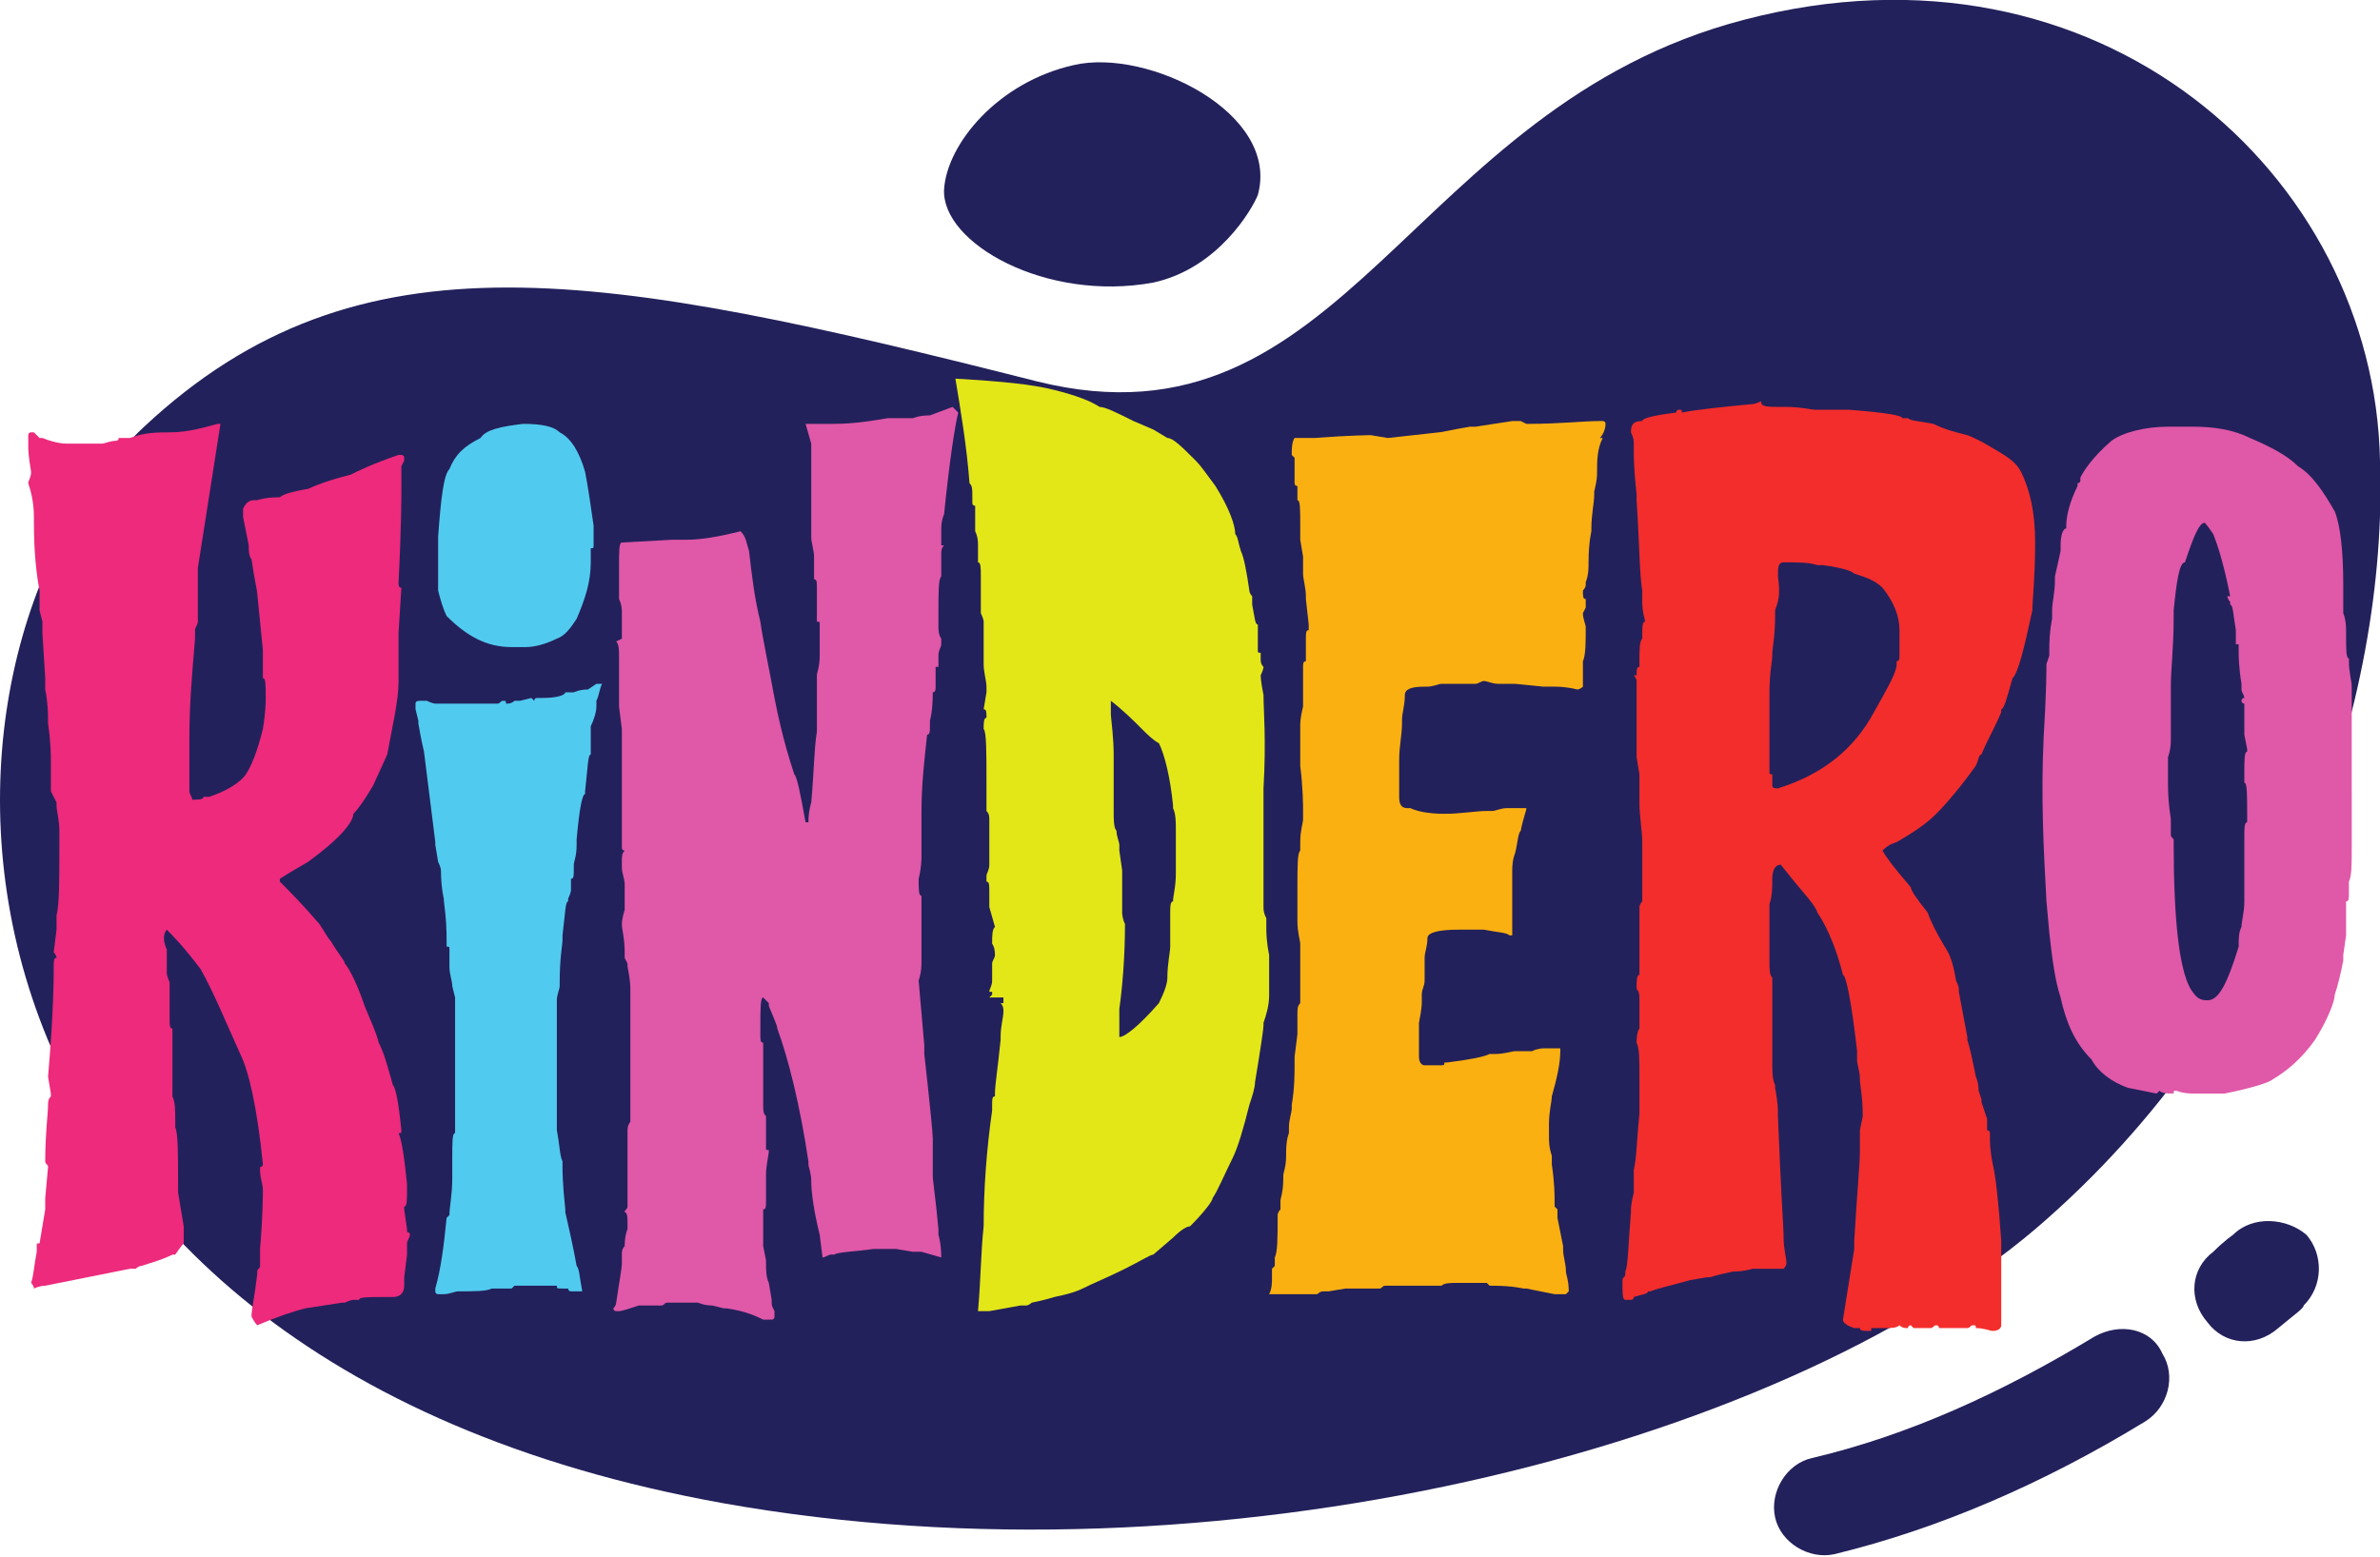 <?xml version="1.0" encoding="utf-8"?>
<!-- Generator: Adobe Illustrator 24.1.1, SVG Export Plug-In . SVG Version: 6.00 Build 0)  -->
<svg version="1.1" id="Layer_1" xmlns="http://www.w3.org/2000/svg" xmlns:xlink="http://www.w3.org/1999/xlink" x="0px" y="0px"
	 viewBox="0 0 84.2 55.1" style="enable-background:new 0 0 84.2 55.1;" xml:space="preserve">
<style type="text/css">
	.st0{fill:#23215B;}
	.st1{fill:#ED2A7C;}
	.st2{fill:#51CAEF;}
	.st3{fill:#E058A8;}
	.st4{fill:#E3E717;}
	.st5{fill:#FBB011;}
	.st6{fill:#F32D2C;}
</style>
<g>
	<g>
		<g>
			<path class="st0" d="M84.2,16.3C84,6.2,74.3-2.6,61.7,0.7C49.8,3.8,47.6,16.2,36.7,13.5C21.3,9.6,12.7,8,5.1,15.1
				c-8.9,8.3-8.5,32.9,20.5,38.1C43,56.3,62.8,51.3,72,43.5C80.9,35.9,84.5,24.7,84.2,16.3z"/>
		</g>
		<g>
			<g>
				<path class="st0" d="M74.1,47.3c-3.3,2-6.6,3.5-10,4.3l0,0c-0.9,0.2-1.5,1.2-1.3,2.1c0.2,0.9,1.2,1.5,2.1,1.3l0,0
					c3.7-0.9,7.4-2.5,11-4.7l0,0c0.8-0.5,1.1-1.6,0.6-2.4C76.1,47,75,46.8,74.1,47.3L74.1,47.3z"/>
			</g>
			<g>
				<path class="st0" d="M79,43.7C79,43.7,79,43.7,79,43.7c0,0-0.3,0.2-0.7,0.6l0,0c-0.8,0.6-0.9,1.7-0.2,2.5
					c0.6,0.8,1.7,0.9,2.5,0.2l0,0c0.6-0.5,0.9-0.7,0.9-0.8l0,0c0.7-0.7,0.7-1.8,0.1-2.5C80.9,43.1,79.7,43,79,43.7L79,43.7z"/>
			</g>
		</g>
		<g>
			<g>
				<path class="st0" d="M44.5,6.9c-0.2,0.5-1.4,2.6-3.7,3.1c-3.8,0.7-7.5-1.4-7.4-3.3c0.1-1.6,1.9-3.8,4.6-4.4
					C40.6,1.7,45.3,4,44.5,6.9z"/>
			</g>
		</g>
	</g>
</g>
<g>
	<path class="st1" d="M7.7,15h0.1l-0.8,5.1c0,0,0,0,0,0C7,21.2,7,21.8,7,21.9L7,22c0,0.1-0.1,0.2-0.1,0.3c0,0,0,0,0,0l0,0.2v0.1
		c-0.1,1.2-0.2,2.3-0.2,3.5c0,0.1,0,0.2,0,0.3c0,0.2,0,0.7,0,1.5l0,0.1c0,0.1,0.1,0.2,0.1,0.3c0.2,0,0.4,0,0.4-0.1
		c0.1,0,0.2,0,0.2,0c0.6-0.2,1.1-0.5,1.3-0.8c0.2-0.3,0.4-0.8,0.6-1.6c0.1-0.6,0.1-1,0.1-1c0,0,0,0,0,0c0,0,0-0.1,0-0.1
		c0-0.5,0-0.7-0.1-0.7c0,0,0,0,0,0c0,0,0-0.1,0-0.1c0-0.3,0-0.5,0-0.6c0,0,0-0.1,0-0.1l0-0.2v0l-0.2-2h0c0-0.1-0.1-0.5-0.2-1.2
		c0,0-0.1-0.1-0.1-0.4l0-0.1l-0.2-1V18c0.1-0.2,0.2-0.3,0.4-0.3l0.1,0c0,0,0.3-0.1,0.7-0.1l0.1,0c0.1-0.1,0.4-0.2,1-0.3v0
		c0.2-0.1,0.7-0.3,1.5-0.5c0.2-0.1,0.8-0.4,1.7-0.7h0.1c0,0,0.1,0,0.1,0.1v0.1l-0.1,0.2c0,0,0,0.1,0,0.1h0c0,0,0,0,0,0
		c0,0.1,0,0.2,0,0.3l0,0.1c0,0,0,0.1,0,0.1c0,0,0,0.1,0,0.1h0l0,0.1c0,0.3,0,1.4-0.1,3.3c0,0.1,0,0.2,0.1,0.2l-0.1,1.6l0,0.1l0,0.2
		V23c0,0.1,0,0.1,0,0.1l0,0.2V24c0,0.1,0,0.1,0,0.1c0,0,0,0,0,0c0,0.7-0.2,1.5-0.4,2.6l-0.5,1.1c-0.3,0.5-0.5,0.8-0.7,1
		c0,0.3-0.5,0.9-1.6,1.7c-0.7,0.4-1,0.6-1,0.6v0.1c0.3,0.3,0.8,0.8,1.4,1.5c0.2,0.3,0.3,0.5,0.4,0.6c0.3,0.5,0.5,0.7,0.5,0.8
		c0.1,0.1,0.4,0.6,0.7,1.5c0.2,0.5,0.4,0.9,0.5,1.3c0.2,0.4,0.3,0.8,0.5,1.5h0c0.1,0.1,0.2,0.6,0.3,1.6c0,0.1,0,0.1-0.1,0.1
		c0.1,0.2,0.2,0.8,0.3,1.8V42c0,0.5,0,0.7-0.1,0.7l0,0.1c0,0,0,0,0,0l0.1,0.7c0,0,0,0.1,0,0.1c0,0,0.1,0,0.1,0.1
		c0,0.1-0.1,0.2-0.1,0.3v0.3c0,0,0,0,0,0c0,0,0,0.1,0,0.1l-0.1,0.8c0,0,0,0.1,0,0.1h0l0,0.1v0.1c0,0.2-0.1,0.4-0.4,0.4h-0.3
		c-0.6,0-0.9,0-0.9,0.1l-0.2,0c0,0-0.1,0-0.3,0.1c0,0-0.1,0-0.1,0l-1.3,0.2v0c-0.4,0.1-1,0.3-1.7,0.6h0c0,0-0.1-0.1-0.2-0.3v-0.1
		c0-0.1,0.1-0.6,0.2-1.4l0-0.1c0-0.1,0.1-0.1,0.1-0.2v0c0-0.1,0-0.1,0-0.1l0-0.2v-0.3c0,0,0,0,0,0c0,0,0,0,0,0
		c0.1-1.2,0.1-1.9,0.1-2.1c0-0.2-0.1-0.4-0.1-0.7v0l0-0.1c0,0,0.1,0,0.1-0.1c-0.2-2-0.5-3.3-0.8-3.9c-0.5-1.1-0.9-2.1-1.4-3
		c-0.6-0.8-1-1.2-1.2-1.4h0c0,0-0.1,0.1-0.1,0.3c0,0.2,0.1,0.4,0.1,0.4c0,0,0,0,0,0l0,0.1c0,0.3,0,0.6,0,0.7c0,0.2,0.1,0.3,0.1,0.4
		c0,0.2,0,0.3,0,0.4l0,0.1l0,0.1c0,0.2,0,0.3,0,0.3l0,0.2c0,0.4,0,0.5,0.1,0.5l0,0.2v0.7c0,0,0,0.1,0,0.1c0,0,0,0.1,0,0.1v0.2
		c0,0.2,0,0.5,0,0.8c0,0,0,0.1,0,0.1c0,0,0,0.1,0,0.2v0c0,0,0,0,0,0c0.1,0.2,0.1,0.5,0.1,0.9v0.2c0,0,0,0,0,0
		c0.1,0.2,0.1,0.9,0.1,2.1c0,0,0,0.1,0,0.1l0,0.1l0.2,1.2c0,0,0,0.1,0,0.1v0.1l0,0.4c0,0-0.1,0.1-0.3,0.4H6.1c0,0,0,0,0,0
		c-0.4,0.2-0.8,0.3-1.1,0.4c-0.1,0-0.2,0.1-0.2,0.1l-0.2,0l-3,0.6c-0.2,0-0.4,0.1-0.4,0.1c0-0.1-0.1-0.2-0.1-0.2
		c0.1-0.3,0.1-0.6,0.2-1.1l0-0.2c0-0.1,0-0.1,0.1-0.1c0,0,0,0,0,0l0.2-1.2v-0.3c0,0,0-0.1,0-0.1c0,0,0,0,0,0l0.1-1.1
		c0-0.1-0.1-0.1-0.1-0.2c0-1,0.1-1.7,0.1-2c0-0.1,0-0.2,0.1-0.3v-0.1l-0.1-0.6c0.2-2.3,0.2-3.6,0.2-3.7c0,0,0-0.1,0-0.2
		c0-0.2,0-0.3,0.1-0.3c0-0.1-0.1-0.2-0.1-0.2l0.1-0.8c0,0,0,0,0,0l0-0.2v-0.2c0,0,0-0.1,0-0.1c0.1-0.4,0.1-1.2,0.1-2.5v-0.2
		c0-0.1,0-0.2,0-0.3c0-0.4-0.1-0.7-0.1-0.9l0-0.1L1.8,28l0-0.2c0,0,0,0,0,0l0-0.2v-0.2l0-0.2h0l0-0.1V27c0-0.3,0-0.7-0.1-1.4h0
		c0,0,0-0.1,0-0.1c0-0.2,0-0.6-0.1-1.1c0,0,0-0.1,0-0.1c0,0,0-0.1,0-0.3c0,0,0,0,0,0l-0.1-1.6c0,0,0-0.1,0-0.1l0-0.2l0-0.1l-0.1-0.4
		c0,0,0-0.1,0-0.1c0-0.1,0-0.2,0-0.3v-0.2c0,0,0-0.1,0-0.1c-0.1-0.5-0.2-1.3-0.2-2.4l0-0.2c0-0.5-0.1-0.9-0.2-1.2
		c0-0.1,0.1-0.2,0.1-0.4C1,16.1,1,15.9,1,15.8h0l0-0.1c0,0,0,0,0,0l0-0.2v-0.1c0,0,0-0.1,0.1-0.1h0.1c0,0,0.1,0.1,0.2,0.2l0.1,0
		c0.5,0.2,0.8,0.2,0.9,0.2l0.1,0l0.1,0c0,0,0,0,0,0l0.2,0h0l0.2,0v0c0,0,0,0,0,0l0.3,0h0.1l0.2,0v0c0.1,0,0.3-0.1,0.5-0.1h0
		c0,0,0.1,0,0.1-0.1l0.4,0h0c0.5-0.2,1-0.2,1.4-0.2H6C6.7,15.3,7.3,15.1,7.7,15z"/>
	<path class="st2" d="M21.1,24.2h0.2v0c-0.1,0.2-0.1,0.4-0.2,0.6v0.2c0,0.2-0.1,0.5-0.2,0.7c0,0.1,0,0.4,0,1c-0.1,0-0.1,0.4-0.2,1.3
		c0,0,0,0.1,0,0.1c-0.1,0-0.2,0.5-0.3,1.6v0.1c0,0,0,0,0,0l0,0.1c0,0.4-0.1,0.6-0.1,0.7c0,0,0,0.1,0,0.1c0,0.3,0,0.4-0.1,0.4l0,0.2
		v0.1c0,0,0,0.1,0,0.1c0,0,0,0,0,0c0,0,0,0.1-0.1,0.3c0,0,0,0.1,0,0.1c-0.1,0-0.1,0.4-0.2,1.2l0,0.2c0,0.1-0.1,0.6-0.1,1.5l0,0.1
		c0,0.1-0.1,0.3-0.1,0.5l0,0.2v0.3c0,0,0,0.1,0,0.1c0,0,0,0.1,0,0.1v0.1l0,0.2c0,0,0,0,0,0l0,0.2v0.2c0,0.2,0,0.4,0,0.6l0,0.1
		c0,0.1,0,0.2,0,0.3v0.5c0,0.1,0,0.1,0,0.2l0,0.2v0.5c0,0.2,0,0.5,0,0.8c0.1,0.5,0.1,0.9,0.2,1.1h0l0,0.1v0.1c0,0.1,0,0.6,0.1,1.5
		l0,0.1c0.3,1.3,0.4,1.9,0.4,1.9c0.1,0.1,0.1,0.4,0.2,0.9h-0.4c-0.1,0-0.1-0.1-0.1-0.1h-0.2c-0.2,0-0.2,0-0.2-0.1l-0.1,0h-1.4
		l-0.1,0.1h-0.7c-0.2,0.1-0.6,0.1-1.2,0.1c-0.1,0-0.3,0.1-0.5,0.1h-0.2c0,0-0.1,0-0.1-0.1c0,0,0,0,0,0l0-0.1
		c0.2-0.7,0.3-1.5,0.4-2.5c0,0,0,0,0.1-0.1c0,0,0,0,0,0c0-0.3,0.1-0.7,0.1-1.3v-0.1c0-0.1,0-0.2,0-0.3c0-0.1,0-0.2,0-0.3
		c0-0.6,0-0.9,0.1-0.9l0-0.2v-1.4l0-0.2c0,0,0,0,0,0c0,0,0-0.1,0-0.1c0-0.5,0-0.8,0-1.1v-0.4c0,0,0-0.1,0-0.1c0,0,0,0,0,0l0-0.2
		v-0.7c0,0,0-0.1,0-0.1c0,0,0,0,0,0l0-0.2l0-0.1h0l-0.1-0.4c0,0,0,0,0,0c0-0.2-0.1-0.4-0.1-0.7v-0.4c0,0,0,0,0,0l0-0.1v-0.1
		c0,0,0,0,0,0c0-0.1,0-0.1-0.1-0.1c0,0,0-0.1,0-0.2c0-0.9-0.1-1.3-0.1-1.5c0,0-0.1-0.4-0.1-1c0,0,0-0.1-0.1-0.3c0,0,0,0,0,0
		l-0.1-0.6c0,0,0-0.1,0-0.1l-0.4-3.2c0,0-0.1-0.4-0.2-1l0-0.1l-0.1-0.4v-0.2c0-0.1,0.1-0.1,0.2-0.1l0.1,0l0.1,0
		c0.2,0.1,0.3,0.1,0.3,0.1H16c0.1,0,0.2,0,0.3,0c0.1,0,0.2,0,0.2,0c0,0,0,0,0,0l0.2,0h0.4c0,0,0.1,0,0.1,0c0,0,0.1,0,0.1,0h0l0.2,0
		c0,0,0.1,0,0.1,0c0.1,0,0.1-0.1,0.2-0.1c0.1,0,0.1,0,0.1,0.1c0.1,0,0.2,0,0.3-0.1l0.2,0l0.4-0.1l0.1,0.1c0,0,0-0.1,0.1-0.1l0.2,0
		c0.5,0,0.8-0.1,0.8-0.2l0.2,0h0.1c0,0,0.2-0.1,0.5-0.1v0L21.1,24.2z M18.5,15c0.7,0,1.1,0.1,1.3,0.3c0.4,0.2,0.7,0.7,0.9,1.4
		c0.1,0.5,0.2,1.2,0.3,1.9c0,0.1,0,0.1,0,0.2c0,0.3,0,0.5,0,0.5c0,0.1,0,0.1-0.1,0.1l0,0.1v0.1l0,0.2l0,0.1c0,0.7-0.2,1.3-0.5,2
		c-0.2,0.3-0.4,0.6-0.7,0.7c-0.4,0.2-0.8,0.3-1.1,0.3h-0.5c-0.9,0-1.6-0.4-2.3-1.1c-0.1-0.2-0.2-0.5-0.3-0.9c0,0,0,0,0,0v-0.3
		c0-0.1,0-0.1,0-0.1c0,0,0,0,0-0.1c0-0.6,0-1,0-1.4c0.1-1.4,0.2-2.2,0.4-2.4c0.2-0.5,0.5-0.8,1.1-1.1C17.2,15.2,17.7,15.1,18.5,15z"
		/>
	<path class="st3" d="M33.7,14.4l0.2,0.2c-0.1,0.4-0.3,1.6-0.5,3.6c0,0-0.1,0.2-0.1,0.5l0,0.1v0.3l0,0.2l0.1,0
		c-0.1,0.1-0.1,0.2-0.1,0.3l0,0.2l0,0.1c0,0,0,0.1,0,0.1c0,0.1,0,0.2,0,0.3c0,0,0,0.1,0,0.1c-0.1,0.1-0.1,0.5-0.1,1.4l0,0.1l0,0.1
		c0,0.1,0,0.2,0,0.2c0,0,0,0,0,0c0,0.3,0.1,0.4,0.1,0.4l0,0.1l0,0.1c0,0.1-0.1,0.2-0.1,0.4c0,0,0,0,0,0l0,0.2l0,0.2l-0.1,0l0,0.1
		v0.5c0,0,0,0,0,0c0,0,0,0.1,0,0.1c0,0.1,0,0.2-0.1,0.2c0,0,0,0,0,0c0,0.7-0.1,1-0.1,1l0,0.1c0,0.3,0,0.4-0.1,0.4c0,0,0,0,0,0
		c-0.1,0.9-0.2,1.8-0.2,2.7h0l0,0.1c0,0,0,0,0,0l0,0.2v0.7c0,0,0,0,0,0l0,0.1v0.3c0,0.1,0,0.1,0,0.2c0,0.1,0,0.4-0.1,0.8
		c0,0.4,0,0.6,0.1,0.6l0,0.2v1c0,0.1,0,0.2,0,0.3c0,0,0,0.1,0,0.2l0,0.1h0l0,0.1v0.4c0,0.2,0,0.4-0.1,0.7l0.2,2.3v0.1l0,0.2h0
		c0.2,1.8,0.3,2.8,0.3,3c0,0,0,0.1,0,0.1c0,0.1,0,0.2,0,0.3h0l0,0.1v0.8c0,0.2,0.1,0.8,0.2,1.9c0,0.1,0,0.2,0,0.2
		c0,0,0.1,0.3,0.1,0.8c0,0,0,0,0,0l-0.7-0.2l-0.1,0c0,0-0.1,0-0.1,0l-0.1,0l-0.6-0.1l-0.1,0c0,0-0.1,0-0.1,0c0,0-0.1,0-0.1,0v0
		c0,0,0,0,0,0l-0.2,0h0c0,0-0.1,0-0.1,0l-0.1,0c0,0-0.1,0-0.1,0s0,0,0,0c-0.7,0.1-1.2,0.1-1.4,0.2l-0.1,0c-0.1,0-0.2,0.1-0.3,0.1h0
		L29,43.7c0,0,0,0,0,0c-0.2-0.8-0.3-1.5-0.3-1.9c0,0,0,0,0,0c0-0.3-0.1-0.5-0.1-0.6l0-0.1c-0.3-2-0.7-3.6-1.1-4.7
		c0-0.1-0.1-0.3-0.3-0.8l0-0.1l-0.2-0.2c-0.1,0-0.1,0.4-0.1,1.1c0,0,0,0.1,0,0.2h0c0,0.2,0,0.3,0.1,0.3l0,0.2V37c0,0.1,0,0.3,0,0.6
		h0c0,0,0,0,0,0l0,0.2c0,0,0,0.1,0,0.1c0,0,0,0.1,0,0.1c0,0,0,0.1,0,0.1l0,0.2v0.4c0,0.1,0,0.3,0,0.4c0,0.2,0,0.3,0.1,0.4
		c0,0.1,0,0.2,0,0.3c0,0.1,0,0.4,0,0.8h0c0,0.1,0,0.1,0.1,0.1c0,0.2-0.1,0.5-0.1,0.9c0,0.2,0,0.3,0,0.3h0l0,0.1v0.4c0,0,0,0,0,0
		l0,0.1c0,0.2,0,0.3-0.1,0.3l0,0.3v0.4c0,0.1,0,0.3,0,0.5c0,0,0,0.1,0,0.1l0.1,0.5h0c0,0,0,0.1,0,0.1c0,0.2,0,0.5,0.1,0.7h0l0.1,0.6
		c0,0,0,0.1,0,0.1c0,0.1,0,0.1,0.1,0.3v0.2c0,0,0,0.1-0.1,0.1H27c-0.2-0.1-0.6-0.3-1.3-0.4c0,0-0.1,0-0.1,0l-0.4-0.1c0,0,0,0,0,0
		c-0.3,0-0.5-0.1-0.5-0.1c-0.2,0-0.3,0-0.5,0h-0.1c0,0-0.1,0-0.1,0c0,0-0.1,0-0.1,0l-0.1,0l-0.2,0c-0.1,0-0.1,0.1-0.2,0.1h-0.8
		c-0.3,0.1-0.6,0.2-0.7,0.2h-0.1c0,0-0.1,0-0.1-0.1c0,0,0.1-0.1,0.1-0.2c0,0,0,0,0,0c0.1-0.7,0.2-1.2,0.2-1.4l0-0.1v-0.1
		c0,0,0,0,0,0l0-0.1c0-0.1,0-0.2,0.1-0.3c0,0,0,0,0,0c0-0.4,0.1-0.6,0.1-0.6c0,0,0,0,0,0c0,0,0-0.1,0-0.2c0-0.2,0-0.4-0.1-0.4
		c0-0.1,0.1-0.1,0.1-0.2v0c0-0.1,0-0.1,0-0.1l0-0.2v-0.2c0-0.3,0-0.5,0-0.7c0-0.1,0-0.3,0-0.5c0,0,0-0.1,0-0.1l0-0.2v-0.3
		c0-0.1,0-0.2,0-0.4c0-0.2,0.1-0.3,0.1-0.3l0-0.2v-1.2c0,0,0-0.1,0-0.1c0,0,0-0.1,0-0.1v0c0,0,0,0,0,0l0-0.1v0c0,0,0-0.1,0-0.1
		l0-0.1l0-0.2l0-0.2h0l0-0.1v-0.4c0,0,0,0,0,0l0-0.1v-0.3c0-0.2,0-0.5,0-0.9l0-0.1c0,0,0-0.1,0-0.1c0,0,0,0,0,0l0-0.2v-0.1
		c0,0,0-0.1,0-0.1c0,0,0,0,0,0c0-0.1,0-0.3-0.1-0.8l0-0.1l-0.1-0.2l0-0.1c0,0,0,0,0,0c0,0,0-0.1,0-0.1c0-0.5-0.1-0.8-0.1-1
		c0,0,0-0.2,0.1-0.5l0-0.2c0,0,0,0,0,0l0-0.2c0-0.1,0-0.3,0-0.5c0-0.2-0.1-0.4-0.1-0.6v-0.2c0-0.2,0-0.3,0.1-0.4c0,0-0.1,0-0.1-0.1
		v-0.2c0,0,0,0,0,0c0,0,0,0,0,0l0-0.2v-1.3c0-0.1,0-0.3,0-0.5c0,0,0-0.1,0-0.1c0,0,0-0.1,0-0.1c0-0.1,0-0.2,0-0.3v-0.2
		c0-0.1,0-0.2,0-0.4c0,0,0,0,0,0l0-0.2v-0.5l0-0.2c0,0,0,0,0,0l-0.1-0.8l0-0.5c0-0.3,0-0.5,0-0.8h0l0-0.1v-0.2c0-0.1,0-0.1,0-0.1
		c0-0.3,0-0.5-0.1-0.6c0,0,0,0,0,0L22,22.6c0-0.1,0-0.3,0-0.4v-0.3l0-0.3h0c0,0,0-0.2-0.1-0.4h0l0-0.1v-1c0-0.6,0-0.9,0.1-0.9
		l1.8-0.1c0,0,0.1,0,0.1,0c0,0,0.1,0,0.1,0v0l0.1,0h0.2c0.5,0,1.1-0.1,1.9-0.3c0.2,0.2,0.2,0.4,0.3,0.7c0,0,0,0,0,0
		c0.1,0.9,0.2,1.7,0.4,2.5c0.1,0.7,0.3,1.6,0.5,2.7c0.1,0.5,0.3,1.5,0.7,2.7c0.1,0.1,0.2,0.6,0.4,1.7h0.1c0-0.4,0.1-0.7,0.1-0.7
		c0,0,0,0,0,0c0.1-1.1,0.1-1.9,0.2-2.5c0,0,0,0,0-0.1c0,0,0-0.2,0-0.4c0-0.2,0-0.3,0-0.5c0,0,0-0.1,0-0.1l0-0.2v-0.4
		c0-0.1,0-0.2,0-0.3c0-0.1,0.1-0.3,0.1-0.7V23l0-0.2h0c0,0,0-0.1,0-0.1l0-0.4l0-0.1c0,0,0-0.1,0-0.1c0-0.1,0-0.1-0.1-0.1l0-0.2v-0.5
		c0-0.1,0-0.2,0-0.3c0-0.1,0-0.2,0-0.2c0-0.2,0-0.3-0.1-0.3c0,0,0,0,0,0l0-0.4v-0.2l0-0.2h0c0-0.2-0.1-0.5-0.1-0.7l0-0.2v-0.2
		c0-0.1,0-0.2,0-0.3l0-0.2c0-0.1,0-0.3,0-0.6c0-0.1,0-0.3,0-0.6c0-0.3,0-0.6,0-1l0-0.2c0,0,0,0,0,0L28.5,15l0.1,0h0.9
		c0.7,0,1.3-0.1,1.9-0.2c0.2,0,0.5,0,0.9,0c0,0,0.2-0.1,0.6-0.1L33.7,14.4z"/>
	<path class="st4" d="M37.3,13.8c0.8,0.2,1.3,0.4,1.6,0.6c0.2,0,0.6,0.2,1.2,0.5l0.7,0.3l0.5,0.3c0.2,0,0.5,0.3,1,0.8
		c0.2,0.2,0.4,0.5,0.7,0.9c0.5,0.8,0.7,1.4,0.7,1.7c0.1,0.1,0.1,0.3,0.2,0.6h0c0.1,0.2,0.2,0.7,0.3,1.4c0,0,0,0.1,0.1,0.2l0,0.1
		c0,0,0,0.1,0,0.2c0,0,0,0,0,0c0.1,0.5,0.1,0.7,0.2,0.7l0,0.1l0,0.2h0c0,0,0,0,0,0l0,0.2l0,0.3l0,0.1c0,0.1,0,0.1,0.1,0.1l0,0.2
		c0,0.1,0,0.2,0.1,0.3c0,0,0,0.1-0.1,0.3c0,0,0,0.2,0.1,0.7c0,0.5,0.1,1.6,0,3.3c0,0.4,0,1,0,1.6c0,0.4,0,0.8,0,1.2h0l0,0.1
		c0,0.5,0,0.8,0,1.1l0,0.2c0,0.1,0,0.2,0.1,0.4c0,0,0,0.1,0,0.1c0,0,0,0,0,0l0,0.2c0,0.2,0,0.5,0.1,1c0,0,0,0,0,0l0,0.2v0.7
		c0,0.1,0,0.3,0,0.5c0,0.4-0.1,0.7-0.2,1l0,0.1c0,0.1-0.1,0.8-0.3,2c0,0.2-0.1,0.5-0.2,0.8c-0.2,0.8-0.4,1.5-0.6,1.9
		c-0.3,0.6-0.5,1.1-0.7,1.4c0,0.1-0.3,0.5-0.8,1c-0.1,0-0.3,0.1-0.6,0.4l-0.7,0.6c-0.1,0-0.4,0.2-1,0.5c-0.6,0.3-1.1,0.5-1.5,0.7
		c-0.2,0.1-0.5,0.2-1,0.3c0,0-0.3,0.1-0.8,0.2c0,0-0.1,0.1-0.2,0.1h-0.2l-1.1,0.2v0l-0.1,0l-0.3,0c0.1-1.1,0.1-2.1,0.2-3
		c0-1.3,0.1-2.7,0.3-4.1v-0.1c0,0,0-0.1,0-0.1c0-0.2,0-0.3,0.1-0.3c0,0,0-0.1,0-0.1c0-0.3,0.1-0.9,0.2-1.9l0-0.1
		c0-0.4,0.1-0.7,0.1-0.9c0-0.1,0-0.2-0.1-0.3c0,0,0.1,0,0.1,0v-0.2H35v0l0.1-0.1v-0.1L35,35.1c0-0.1,0.1-0.2,0.1-0.4c0,0,0,0,0,0
		l0-0.2v-0.3c0,0,0-0.1,0-0.1c0-0.1,0.1-0.2,0.1-0.3c0-0.3-0.1-0.4-0.1-0.4c0-0.3,0-0.5,0.1-0.6L35,32.1h0c0,0,0,0,0,0l0-0.2v-0.1
		c0,0,0-0.1,0-0.1l0-0.1c0-0.3,0-0.4-0.1-0.4c0,0,0-0.1,0-0.1c0,0,0-0.1,0-0.1c0-0.1,0.1-0.2,0.1-0.4v-0.8c0,0,0-0.1,0-0.1
		c0,0,0-0.1,0-0.1v-0.5c0,0,0,0,0,0c0,0,0,0,0,0l0-0.1c0-0.1,0-0.2-0.1-0.3l0-0.1l0-0.2l0-0.2c0,0,0-0.1,0-0.1l0-0.1
		c0,0,0-0.1,0-0.1c0,0,0,0,0,0l0-0.1c0-1.2,0-1.9-0.1-2c0-0.2,0-0.4,0.1-0.4c0-0.2,0-0.3-0.1-0.3l0.1-0.6c0,0,0-0.1,0-0.1
		c0,0,0-0.1,0-0.1c0-0.2-0.1-0.5-0.1-0.8v-0.1c0-0.1,0-0.2,0-0.4c0,0,0,0,0,0l0-0.2v-0.8c0,0,0-0.1-0.1-0.3v-0.4c0,0,0-0.1,0-0.1
		c0,0,0,0,0,0l0-0.2c0-0.2,0-0.4,0-0.6c0-0.3,0-0.5-0.1-0.5c0,0,0-0.1,0-0.1v-0.1c0-0.1,0-0.1,0-0.1l0-0.2v-0.1c0-0.1,0-0.3-0.1-0.5
		c0,0,0,0,0,0l0-0.2V18l0-0.1c0,0-0.1,0-0.1-0.1v-0.2c0-0.3,0-0.4-0.1-0.5c0,0,0,0,0,0c-0.1-1.3-0.3-2.5-0.5-3.7
		C35.5,13.5,36.5,13.6,37.3,13.8z M39.3,24.8l0,0.2v0.3c0.1,0.9,0.1,1.3,0.1,1.4V27c0,0.2,0,0.4,0,0.7c0,0.1,0,0.2,0,0.3h0l0,0.1
		v0.6c0,0.3,0,0.6,0.1,0.7c0,0,0,0,0,0c0,0.2,0.1,0.4,0.1,0.5c0,0.1,0,0.1,0,0.2l0.1,0.7h0l0,0.1c0,0,0,0.1,0,0.1c0,0,0,0,0,0l0,0.2
		v0.3c0,0.1,0,0.2,0,0.4c0,0,0,0.1,0,0.1l0,0.1c0,0,0,0.1,0,0.1c0,0,0,0.1,0,0.1c0,0,0,0.2,0.1,0.4c0,1.2-0.1,2.3-0.2,3l0,0.2l0,0.2
		l0,0.2c0,0.1,0,0.3,0,0.4v0c0.2,0,0.7-0.4,1.4-1.2c0.2-0.4,0.3-0.7,0.3-0.9c0-0.5,0.1-0.9,0.1-1.1c0,0,0,0,0,0c0-0.3,0-0.4,0-0.6
		v-0.3l0-0.2l0-0.1c0-0.2,0-0.4,0.1-0.4c0,0,0,0,0,0c0-0.2,0.1-0.5,0.1-1v-0.4c0,0,0,0,0,0l0-0.1c0,0,0,0,0,0l0-0.2v-0.2
		c0-0.1,0-0.1,0-0.1l0-0.2v-0.3c0-0.3,0-0.6-0.1-0.8l0-0.1c-0.1-1-0.3-1.8-0.5-2.2C40.6,26.1,40.2,25.5,39.3,24.8L39.3,24.8z"/>
	<path class="st5" d="M56.6,14.9h0.1c0,0,0.1,0,0.1,0.1c0,0.2-0.1,0.4-0.2,0.5v0h0.1c-0.2,0.4-0.2,0.8-0.2,1.3c0,0,0,0.2-0.1,0.6
		l0,0.1c0,0.3-0.1,0.7-0.1,1.2l0,0.1c0,0-0.1,0.4-0.1,1.1l0,0.1c0,0.4-0.1,0.6-0.1,0.6l0,0.1c0,0.1-0.1,0.2-0.1,0.2
		c0,0.2,0,0.3,0.1,0.3c0,0,0,0.1,0,0.1c0,0,0,0.1,0,0.2l-0.1,0.2c0,0.2,0.1,0.4,0.1,0.5c0,0.5,0,1-0.1,1.2v0.9c0,0-0.1,0.1-0.2,0.1
		c-0.4-0.1-0.7-0.1-0.8-0.1h-0.4l-1-0.1c-0.1,0-0.3,0-0.6,0c-0.2,0-0.4-0.1-0.5-0.1c-0.1,0-0.2,0.1-0.3,0.1h-0.2c-0.2,0-0.4,0-0.6,0
		c-0.1,0-0.2,0-0.2,0c0,0-0.1,0-0.1,0c0,0-0.1,0-0.1,0v0c-0.1,0-0.3,0.1-0.5,0.1l-0.1,0c-0.5,0-0.7,0.1-0.7,0.3c0,0,0,0,0,0
		c0,0.4-0.1,0.6-0.1,0.9l0,0.1c0,0.4-0.1,0.8-0.1,1.3c0,0,0,0,0,0c0,0,0,0.1,0,0.1c0,0.2,0,0.6,0,1.1l0,0.1c0,0.3,0.1,0.4,0.3,0.4
		l0.1,0c0.2,0.1,0.6,0.2,1.2,0.2c0.6,0,1.1-0.1,1.5-0.1h0.1c0,0,0.1,0,0.1,0c0.1,0,0.3-0.1,0.5-0.1h0.2l0.2,0c0,0,0.1,0,0.2,0h0.1v0
		c0,0.1-0.1,0.3-0.2,0.8c-0.1,0.1-0.1,0.4-0.2,0.8c0,0-0.1,0.2-0.1,0.6v1.9l0,0.4c0,0-0.1,0-0.1,0c-0.1-0.1-0.4-0.1-0.9-0.2
		c0,0-0.1,0-0.2,0v0c0,0-0.1,0-0.1,0s0,0,0,0l-0.1,0l-0.5,0c-0.7,0-1.1,0.1-1.1,0.3c0,0.3-0.1,0.5-0.1,0.7l0,0.1c0,0,0,0,0,0
		c0,0,0,0,0,0l0,0.3v0.1l0,0.2h0l0,0.1c0,0.2-0.1,0.3-0.1,0.5v0.2c0,0,0,0.1,0,0.1c0,0,0,0.2-0.1,0.7c0,0.2,0,0.5,0,0.7h0l0,0.1V37
		l0,0.3h0l0,0.1c0,0,0,0,0,0c0,0.2,0.1,0.3,0.2,0.3l0.4,0l0.1,0c0.2,0,0.2,0,0.2-0.1l0.1,0c0.8-0.1,1.3-0.2,1.5-0.3v0l0.1,0
		c0,0,0.1,0,0.1,0c0.3,0,0.6-0.1,0.7-0.1v0l0.1,0h0.5c0.2-0.1,0.4-0.1,0.4-0.1c0.2,0,0.4,0,0.6,0l0,0.1c0,0.4-0.1,0.9-0.3,1.6
		c0,0,0,0,0,0c0,0.2-0.1,0.5-0.1,1c0,0,0,0.1,0,0.1c0,0,0,0.1,0,0.3c0,0.2,0,0.4,0.1,0.7c0,0.1,0,0.2,0,0.3c0.1,0.7,0.1,1.1,0.1,1.4
		l0,0.1l0.1,0.1l0,0.3l0.2,1c0,0,0,0.1,0,0.1c0,0.3,0.1,0.5,0.1,0.8h0c0,0.1,0.1,0.3,0.1,0.7l-0.1,0.1h0c0,0,0,0,0,0l-0.1,0h-0.1
		c0,0-0.1,0-0.1,0c0,0-0.1,0-0.1,0L54,45.6l-0.1,0c0,0-0.4-0.1-1.1-0.1l-0.1,0l-0.1-0.1c0,0,0,0,0,0l-0.2,0h-0.5c-0.1,0-0.2,0-0.3,0
		c-0.3,0-0.5,0-0.6,0.1l-0.2,0h-0.1c-0.3,0-0.6,0-0.9,0l-0.2,0c0,0-0.1,0-0.1,0c0,0-0.1,0-0.1,0v0l-0.1,0h-0.3c0,0,0,0,0,0
		c-0.1,0-0.1,0.1-0.2,0.1h-0.4c-0.1,0-0.2,0-0.3,0l-0.1,0l-0.2,0c0,0-0.1,0-0.1,0c0,0-0.1,0-0.1,0l-0.6,0.1l-0.2,0
		c-0.1,0-0.2,0.1-0.2,0.1v0l-0.1,0h-0.5l-0.3,0v0l-0.1,0h-0.6l-0.1,0c0.1-0.2,0.1-0.4,0.1-0.6v-0.3l0.1-0.1v-0.3
		c0.1-0.2,0.1-0.7,0.1-1.5c0,0,0-0.1,0.1-0.2l0-0.1c0,0,0-0.1,0-0.1l0-0.1c0-0.1,0.1-0.3,0.1-0.8l0-0.1c0-0.1,0.1-0.3,0.1-0.7
		c0,0,0-0.1,0-0.1h0c0,0,0,0,0,0c0-0.5,0.1-0.7,0.1-0.7l0-0.1c0,0,0-0.1,0-0.1c0,0,0,0,0,0c0-0.3,0.1-0.5,0.1-0.7l0-0.1
		c0.1-0.6,0.1-1.1,0.1-1.5c0,0,0-0.1,0-0.1c0,0,0-0.1,0-0.1s0,0,0,0l0.1-0.8l0-0.2v-0.4c0,0,0,0,0,0c0,0,0-0.1,0-0.1
		c0-0.2,0-0.3,0.1-0.4c0-0.2,0-0.3,0-0.5c0-0.4,0-0.9,0-1.5l0-0.1c0-0.1-0.1-0.4-0.1-0.8h0l0-0.1l0-0.1c0,0,0,0,0,0l0-0.2v-0.6
		c0,0,0,0,0,0l0-0.1c0-0.9,0-1.3,0.1-1.4L46,29.8c0-0.4,0.1-0.7,0.1-0.8c0,0,0-0.1,0-0.2c0,0,0-0.1,0-0.1c0-0.2,0-0.8-0.1-1.6l0-0.2
		c0-0.1,0-0.2,0-0.3c0,0,0,0,0,0l0-0.2V26c0-0.1,0-0.2,0-0.3c0-0.1,0-0.3,0.1-0.7c0-0.5,0-0.9,0-1.3l0-0.1c0-0.1,0-0.2,0.1-0.2
		l0-0.2v-0.4c0,0,0-0.1,0-0.1l0-0.1c0,0,0,0,0,0c0-0.2,0-0.3,0.1-0.3c0,0,0-0.1,0-0.1s0-0.1,0-0.1l-0.1-0.9l0-0.1
		c0-0.3-0.1-0.6-0.1-0.8h0l0-0.1v-0.5c0,0,0,0,0,0l-0.1-0.6c0,0,0-0.2,0-0.5c0-0.6,0-0.9-0.1-0.9l0-0.2v-0.2l0-0.1
		c0,0-0.1,0-0.1-0.1l0-0.2v-0.7l-0.1-0.1c0,0,0,0,0,0l0-0.1c0-0.4,0.1-0.5,0.1-0.5c0.4,0,0.6,0,0.7,0c1.3-0.1,2-0.1,2-0.1l0.6,0.1
		l1.8-0.2v0c0.1,0,0.5-0.1,1.1-0.2l0.2,0l1.3-0.2l0.1,0l0.2,0v0L54,15l0.1,0C55.2,15,56,14.9,56.6,14.9z"/>
	<path class="st6" d="M63,14.4L63,14.4L63,14.4l0.1,0c0,0,0.1,0,0.1,0c0.5,0,0.9,0.1,1,0.1l0.1,0c0.4,0,0.8,0,0.9,0l0.1,0l0.1,0
		c1.3,0.1,1.9,0.2,1.9,0.3l0.1,0h0.1c0.1,0.1,0.4,0.1,0.9,0.2c0.4,0.2,0.8,0.3,1.2,0.4c0,0,0.3,0.1,0.8,0.4c0.5,0.3,0.9,0.5,1.1,0.9
		c0.3,0.6,0.5,1.4,0.5,2.5c0,1.2-0.1,2.1-0.1,2.4c-0.3,1.4-0.5,2.2-0.7,2.4c-0.2,0.7-0.3,1.1-0.4,1.1l0,0.1c-0.2,0.5-0.5,1-0.7,1.5
		c-0.1,0-0.1,0.2-0.2,0.4c-0.5,0.7-1,1.3-1.4,1.7c-0.3,0.3-0.7,0.6-1.4,1c-0.3,0.1-0.4,0.2-0.5,0.3c0.1,0.2,0.4,0.6,1,1.3
		c0,0.1,0.2,0.4,0.6,0.9c0.1,0.3,0.3,0.7,0.6,1.2c0.2,0.3,0.3,0.6,0.4,1.2c0.1,0.2,0.1,0.3,0.1,0.3l0,0.1l0.3,1.6c0,0,0,0.1,0,0.1
		c0.1,0.3,0.2,0.8,0.3,1.3h0c0,0,0.1,0.2,0.1,0.5h0l0.1,0.3c0,0,0,0.1,0,0.1l0.2,0.6c0,0,0,0,0,0l0,0.2l0,0.2c0,0,0.1,0,0.1,0.1v0.2
		c0,0.1,0,0.4,0.1,0.9c0,0,0,0,0,0c0.1,0.4,0.2,1.3,0.3,2.7c0,0,0,0,0,0l0,0.2v1.1c0,0.3,0,0.7,0,1.1c0,0.1,0,0.3,0,0.6
		c0,0.1-0.1,0.2-0.3,0.2c-0.1,0-0.3-0.1-0.6-0.1c0,0,0,0,0,0c0-0.1,0-0.1-0.1-0.1c-0.1,0-0.1,0.1-0.2,0.1h-0.5c0,0-0.1,0-0.1,0
		c0,0-0.1,0-0.1,0l-0.2,0c0,0-0.1,0-0.1,0c0,0,0-0.1-0.1-0.1c-0.1,0-0.1,0.1-0.2,0.1h-0.6l-0.1-0.1c-0.1,0-0.1,0.1-0.1,0.1
		c-0.1,0-0.2,0-0.3-0.1c-0.1,0.1-0.3,0.1-0.5,0.1c-0.3,0-0.4,0-0.5,0l0,0.1c-0.3,0-0.4,0-0.4-0.1l-0.1,0h-0.1
		c-0.3-0.1-0.4-0.2-0.4-0.3l0.4-2.5c0-0.1,0-0.2,0-0.2c0,0,0-0.1,0-0.1c0.1-1.7,0.2-2.7,0.2-3.2v0c0,0,0,0,0,0l0-0.1c0,0,0,0,0,0
		c0,0,0,0,0,0c0,0,0-0.1,0-0.1l0-0.3v-0.1c0,0,0-0.1,0-0.1c0,0,0,0,0,0l0.1-0.5c0-0.7-0.1-1.1-0.1-1.3c0,0,0,0,0,0
		c0-0.3-0.1-0.5-0.1-0.7l0-0.3c-0.2-1.8-0.4-2.7-0.5-2.7c-0.2-0.8-0.5-1.6-0.9-2.2c-0.1-0.3-0.5-0.7-0.9-1.2L63,30.6
		c-0.2,0-0.3,0.2-0.3,0.5c0,0.3,0,0.6-0.1,0.9c0,0.2,0,0.4,0,0.6v0c0,0,0,0.1,0,0.1c0,0,0,0.1,0,0.1c0,0.1,0,0.3,0,0.6l0,0.2
		c0,0,0,0.1,0,0.1c0,0.1,0,0.2,0,0.3c0,0,0,0,0,0c0,0.3,0,0.5,0.1,0.6c0,0,0,0.1,0,0.1l0,0.1c0,0,0,0,0,0c0,0,0,0.1,0,0.1
		c0,0.7,0,1.3,0,1.7v0.2c0,0,0,0,0,0l0,0.1v0.7c0,0.3,0,0.6,0.1,0.8c0,0,0,0.1,0,0.1c0.1,0.5,0.1,0.8,0.1,0.9h0l0,0.1
		c0.1,2.6,0.2,4,0.2,4.2l0,0.1c0,0,0,0,0,0c0,0.4,0.1,0.7,0.1,0.9c0,0.1-0.1,0.2-0.1,0.2h-0.5c0,0-0.1,0-0.1,0c0,0-0.1,0-0.1,0
		l-0.2,0l-0.1,0c0,0-0.1,0-0.1,0v0c0,0-0.3,0.1-0.7,0.1v0c-0.5,0.1-0.8,0.2-0.8,0.2l-0.1,0l-0.6,0.1c0,0,0,0,0,0
		c-0.7,0.2-1.2,0.3-1.4,0.4c0,0-0.1,0-0.1,0c0,0.1-0.2,0.1-0.5,0.2c0,0,0,0.1-0.1,0.1h-0.2c-0.1,0-0.1-0.2-0.1-0.7
		c0-0.1,0.1-0.1,0.1-0.2c0,0,0-0.1,0-0.1c0.1-0.2,0.1-0.9,0.2-2.1l0-0.1c0,0,0-0.2,0.1-0.6l0-0.1c0,0,0,0,0,0l0-0.2l0-0.2
		c0,0,0-0.1,0-0.1c0,0,0-0.1,0-0.1l0-0.1c0.1-0.4,0.1-1,0.2-2l0-0.1c0,0,0-0.1,0-0.1s0,0,0,0l0-0.2v-0.5c0,0,0,0,0,0c0,0,0,0,0,0
		c0-0.1,0-0.2,0-0.4c0-0.6,0-1-0.1-1.2c0-0.4,0.1-0.5,0.1-0.5l0-0.1v-0.4c0-0.1,0-0.3,0-0.5c0-0.2,0-0.3-0.1-0.4
		c0-0.3,0-0.5,0.1-0.5l0-0.2c0-0.2,0-0.5,0-0.9c0-0.2,0-0.2,0-0.3c0-0.1,0-0.3,0-0.5h0c0,0,0,0,0,0l0-0.2v-0.2c0,0,0-0.1,0-0.1
		c0-0.1,0.1-0.2,0.1-0.2c0,0,0,0,0,0c0,0,0-0.1,0-0.1c0-0.1,0-0.1,0-0.3c0-0.3,0-0.6,0-0.9h0l0-0.1v-0.3l0-0.2c0,0,0-0.1,0-0.1
		c0,0,0,0,0,0c0,0,0-0.1,0-0.1c0-0.4-0.1-0.9-0.1-1.4V28c0,0,0,0,0,0l0-0.1c0-0.1,0-0.1,0-0.1l0-0.2c0-0.1,0-0.1,0-0.2l-0.1-0.6
		c0-0.1,0-0.3,0-0.4v-0.2c0,0,0,0,0,0l0-0.1v-0.6c0,0,0-0.1,0-0.1l0-0.1c0-0.2,0-0.5,0-0.6v-0.2c0,0,0,0,0,0l0-0.1v-0.1c0,0,0,0,0,0
		l0-0.1l0-0.1c0,0,0-0.1-0.1-0.2h0l0.1,0c0-0.2,0-0.3,0.1-0.3l0-0.1v-0.1c0-0.4,0-0.7,0.1-0.8l0-0.1c0-0.3,0-0.5,0.1-0.5
		c0-0.1-0.1-0.3-0.1-0.7v-0.1c0-0.1,0-0.2,0-0.3c-0.1-0.6-0.1-1.7-0.2-3.2c0,0,0-0.1,0-0.1c0,0,0-0.1,0-0.1c0,0,0,0,0,0
		c-0.1-0.9-0.1-1.4-0.1-1.5c0-0.1,0-0.2,0-0.3c0-0.1,0-0.2-0.1-0.4c0-0.3,0.1-0.4,0.4-0.4c0-0.1,0.4-0.2,1.2-0.3c0,0,0-0.1,0.1-0.1
		c0.1,0,0.1,0,0.1,0.1c0.5-0.1,1.4-0.2,2.5-0.3c0,0,0.1,0,0.3-0.1v0C62.3,14.4,62.5,14.4,63,14.4z M62.8,21.6L62.8,21.6
		c0,0.2,0,0.2,0,0.2c0,0.7-0.1,1.2-0.1,1.3l0,0.1c0,0.2-0.1,0.6-0.1,1.3l0,0.1c0,0,0,0,0,0l0,0.1c0,0.3,0,0.5,0,0.7l0,0
		c0,0,0,0.1,0,0.1c0,0.1,0,0.1,0,0.1c0,0.1,0,0.2,0,0.3l0,0.5c0,0.1,0,0.2,0,0.4c0,0,0,0.1,0,0.1h0c0,0,0,0,0,0l0,0.3
		c0,0,0,0.1,0,0.1l0,0c0,0.1,0,0.1,0.1,0.1l0,0.1v0l0,0.1c0,0,0,0.1,0,0.1c0,0,0,0,0,0l0,0.1v0c0,0.1,0.1,0.1,0.2,0.1
		c1.6-0.5,2.7-1.4,3.4-2.7c0.5-0.9,0.8-1.4,0.8-1.7l0-0.1c0.1,0,0.1-0.1,0.1-0.2v0l0-0.2c0,0,0,0,0,0l0-0.2l0-0.3l0-0.1h0
		c0,0,0-0.1,0-0.1c0-0.5-0.2-1-0.6-1.5c-0.3-0.3-0.7-0.4-1-0.5c-0.1-0.1-0.4-0.2-1.1-0.3c0,0-0.1,0-0.1,0c0,0-0.1,0-0.1,0
		c-0.3-0.1-0.7-0.1-1.2-0.1v0c-0.2,0-0.2,0.2-0.2,0.5C63,21.1,62.9,21.3,62.8,21.6z"/>
	<path class="st3" d="M76.7,15.1L76.7,15.1L76.7,15.1C76.8,15.1,76.8,15.1,76.7,15.1h0.2h0.5c0,0,0,0,0,0l0.1,0c0,0,0,0,0,0
		c0,0,0.1,0,0.1,0c0.7,0,1.4,0.1,2,0.4c0.7,0.3,1.3,0.6,1.7,1c0.5,0.3,0.9,0.9,1.3,1.6c0.2,0.5,0.3,1.4,0.3,2.6c0,0.1,0,0.4,0,0.9
		l0,0.1c0,0,0.1,0.2,0.1,0.6h0l0,0.1c0,0.6,0,0.9,0.1,0.9l0,0.1c0,0.4,0.1,0.7,0.1,0.9c0,0,0,0,0,0l0,0.2v2.3c0,0,0,0.1,0,0.1
		c0,0,0,0.1,0,0.1l0,0.1c0,0,0,0.1,0,0.1l0,0.2l0,0.1l0,0.1l0,0.1l0,0.1l0,0.1l0,0.1c0,0,0,0,0,0l0,0.2V28l0,0.2h0c0,0,0,0,0,0
		l0,0.2V29l0,0.2c0,0,0,0.1,0,0.1c0,0.2,0,0.3,0,0.3c0,0,0,0,0,0l0,0.2V30c0,0.6,0,1-0.1,1.2v0.4c0,0.2,0,0.3-0.1,0.3l0,0.1
		c0,0.5,0,0.8,0,1.1l-0.1,0.7l0,0.2c-0.1,0.5-0.2,0.9-0.3,1.2c0,0,0,0,0,0c0,0.2-0.2,0.8-0.7,1.6c-0.5,0.7-1,1.1-1.5,1.4
		c-0.1,0.1-0.7,0.3-1.7,0.5c-0.1,0-0.3,0-0.7,0l-0.1,0c0,0-0.1,0-0.1,0v0l-0.1,0h0c0,0,0,0,0,0l-0.1,0c-0.4,0-0.6-0.1-0.6-0.1
		c-0.1,0-0.1,0-0.1,0.1c-0.2,0-0.4,0-0.5-0.1l-0.1,0.1l-1-0.2c-0.6-0.2-1.1-0.6-1.3-1c-0.6-0.6-0.9-1.3-1.1-2.2
		c-0.2-0.6-0.3-1.4-0.4-2.3h0l-0.1-1.1c-0.1-1.8-0.2-3.7-0.1-5.8c0.1-1.6,0.1-2.5,0.1-2.6l0.1-0.3c0,0,0-0.1,0-0.2
		c0-0.7,0.1-1.1,0.1-1.1c0-0.1,0-0.2,0-0.3c0-0.3,0.1-0.6,0.1-1.1l0-0.1l0.2-0.9v-0.2c0-0.4,0.1-0.6,0.2-0.6l0-0.1
		c0-0.3,0.1-0.8,0.4-1.4c0,0,0-0.1,0-0.1c0,0,0.1,0,0.1-0.1l0-0.1c0.1-0.2,0.4-0.7,1.1-1.3C75.1,15.3,75.9,15.1,76.7,15.1z
		 M76.9,21.6C76.9,21.6,76.9,21.6,76.9,21.6v0.2v0.1c0,1-0.1,1.8-0.1,2.4c0,0,0,0.1,0,0.1h0l0,0.1v1.2c0,0,0,0.1,0,0.1
		c0,0,0,0.1,0,0.1c0,0,0,0.1,0,0.2h0c0,0,0,0.1,0,0.1c0,0.1,0,0.3-0.1,0.6c0,0.1,0,0.2,0,0.2h0l0,0.1c0,0.1,0,0.3,0,0.5c0,0,0,0,0,0
		c0,0,0,0.1,0,0.1c0,0.8,0.1,1.2,0.1,1.3h0c0,0,0,0,0,0l0,0.2v0.3c0,0.1,0,0.1,0.1,0.2c0,0,0,0.1,0,0.1c0,2.8,0.2,4.5,0.6,5.2
		c0.2,0.3,0.3,0.4,0.6,0.4c0.4,0,0.7-0.6,1.1-1.9c0-0.3,0-0.5,0.1-0.7c0,0,0,0,0,0c0-0.2,0.1-0.5,0.1-0.9c0-0.2,0-0.4,0-0.6
		c0-0.1,0-0.4,0-0.7v-0.1l0-0.2c0,0,0-0.1,0-0.2c0,0,0-0.1,0-0.2c0,0,0,0,0,0l0-0.2c0-0.4,0-0.6,0.1-0.6c0,0,0,0,0,0l0-0.3
		c0-0.7,0-1.1-0.1-1.1l0-0.2v-0.1c0-0.5,0-0.8,0.1-0.8l0-0.1v0c0,0,0,0,0,0l-0.1-0.5l0-0.2v-0.6l0-0.3c0,0,0,0,0,0
		c0,0-0.1,0-0.1-0.1c0,0,0-0.1,0.1-0.1c0-0.1-0.1-0.2-0.1-0.3c0,0,0,0,0,0c0,0,0-0.1,0-0.1c0,0,0-0.1,0-0.1c-0.1-0.6-0.1-1-0.1-1.1
		h0l0-0.1v-0.2h-0.1l0-0.2v-0.1l0-0.2h0c-0.1-0.6-0.1-0.9-0.2-0.9c0,0,0-0.1,0-0.1c0,0-0.1-0.1-0.1-0.2l0.1,0
		c-0.2-1-0.4-1.7-0.6-2.2c-0.2-0.3-0.3-0.4-0.3-0.4h0c-0.2,0-0.4,0.5-0.7,1.4C77.1,19.9,77,20.6,76.9,21.6z"/>
</g>
</svg>

